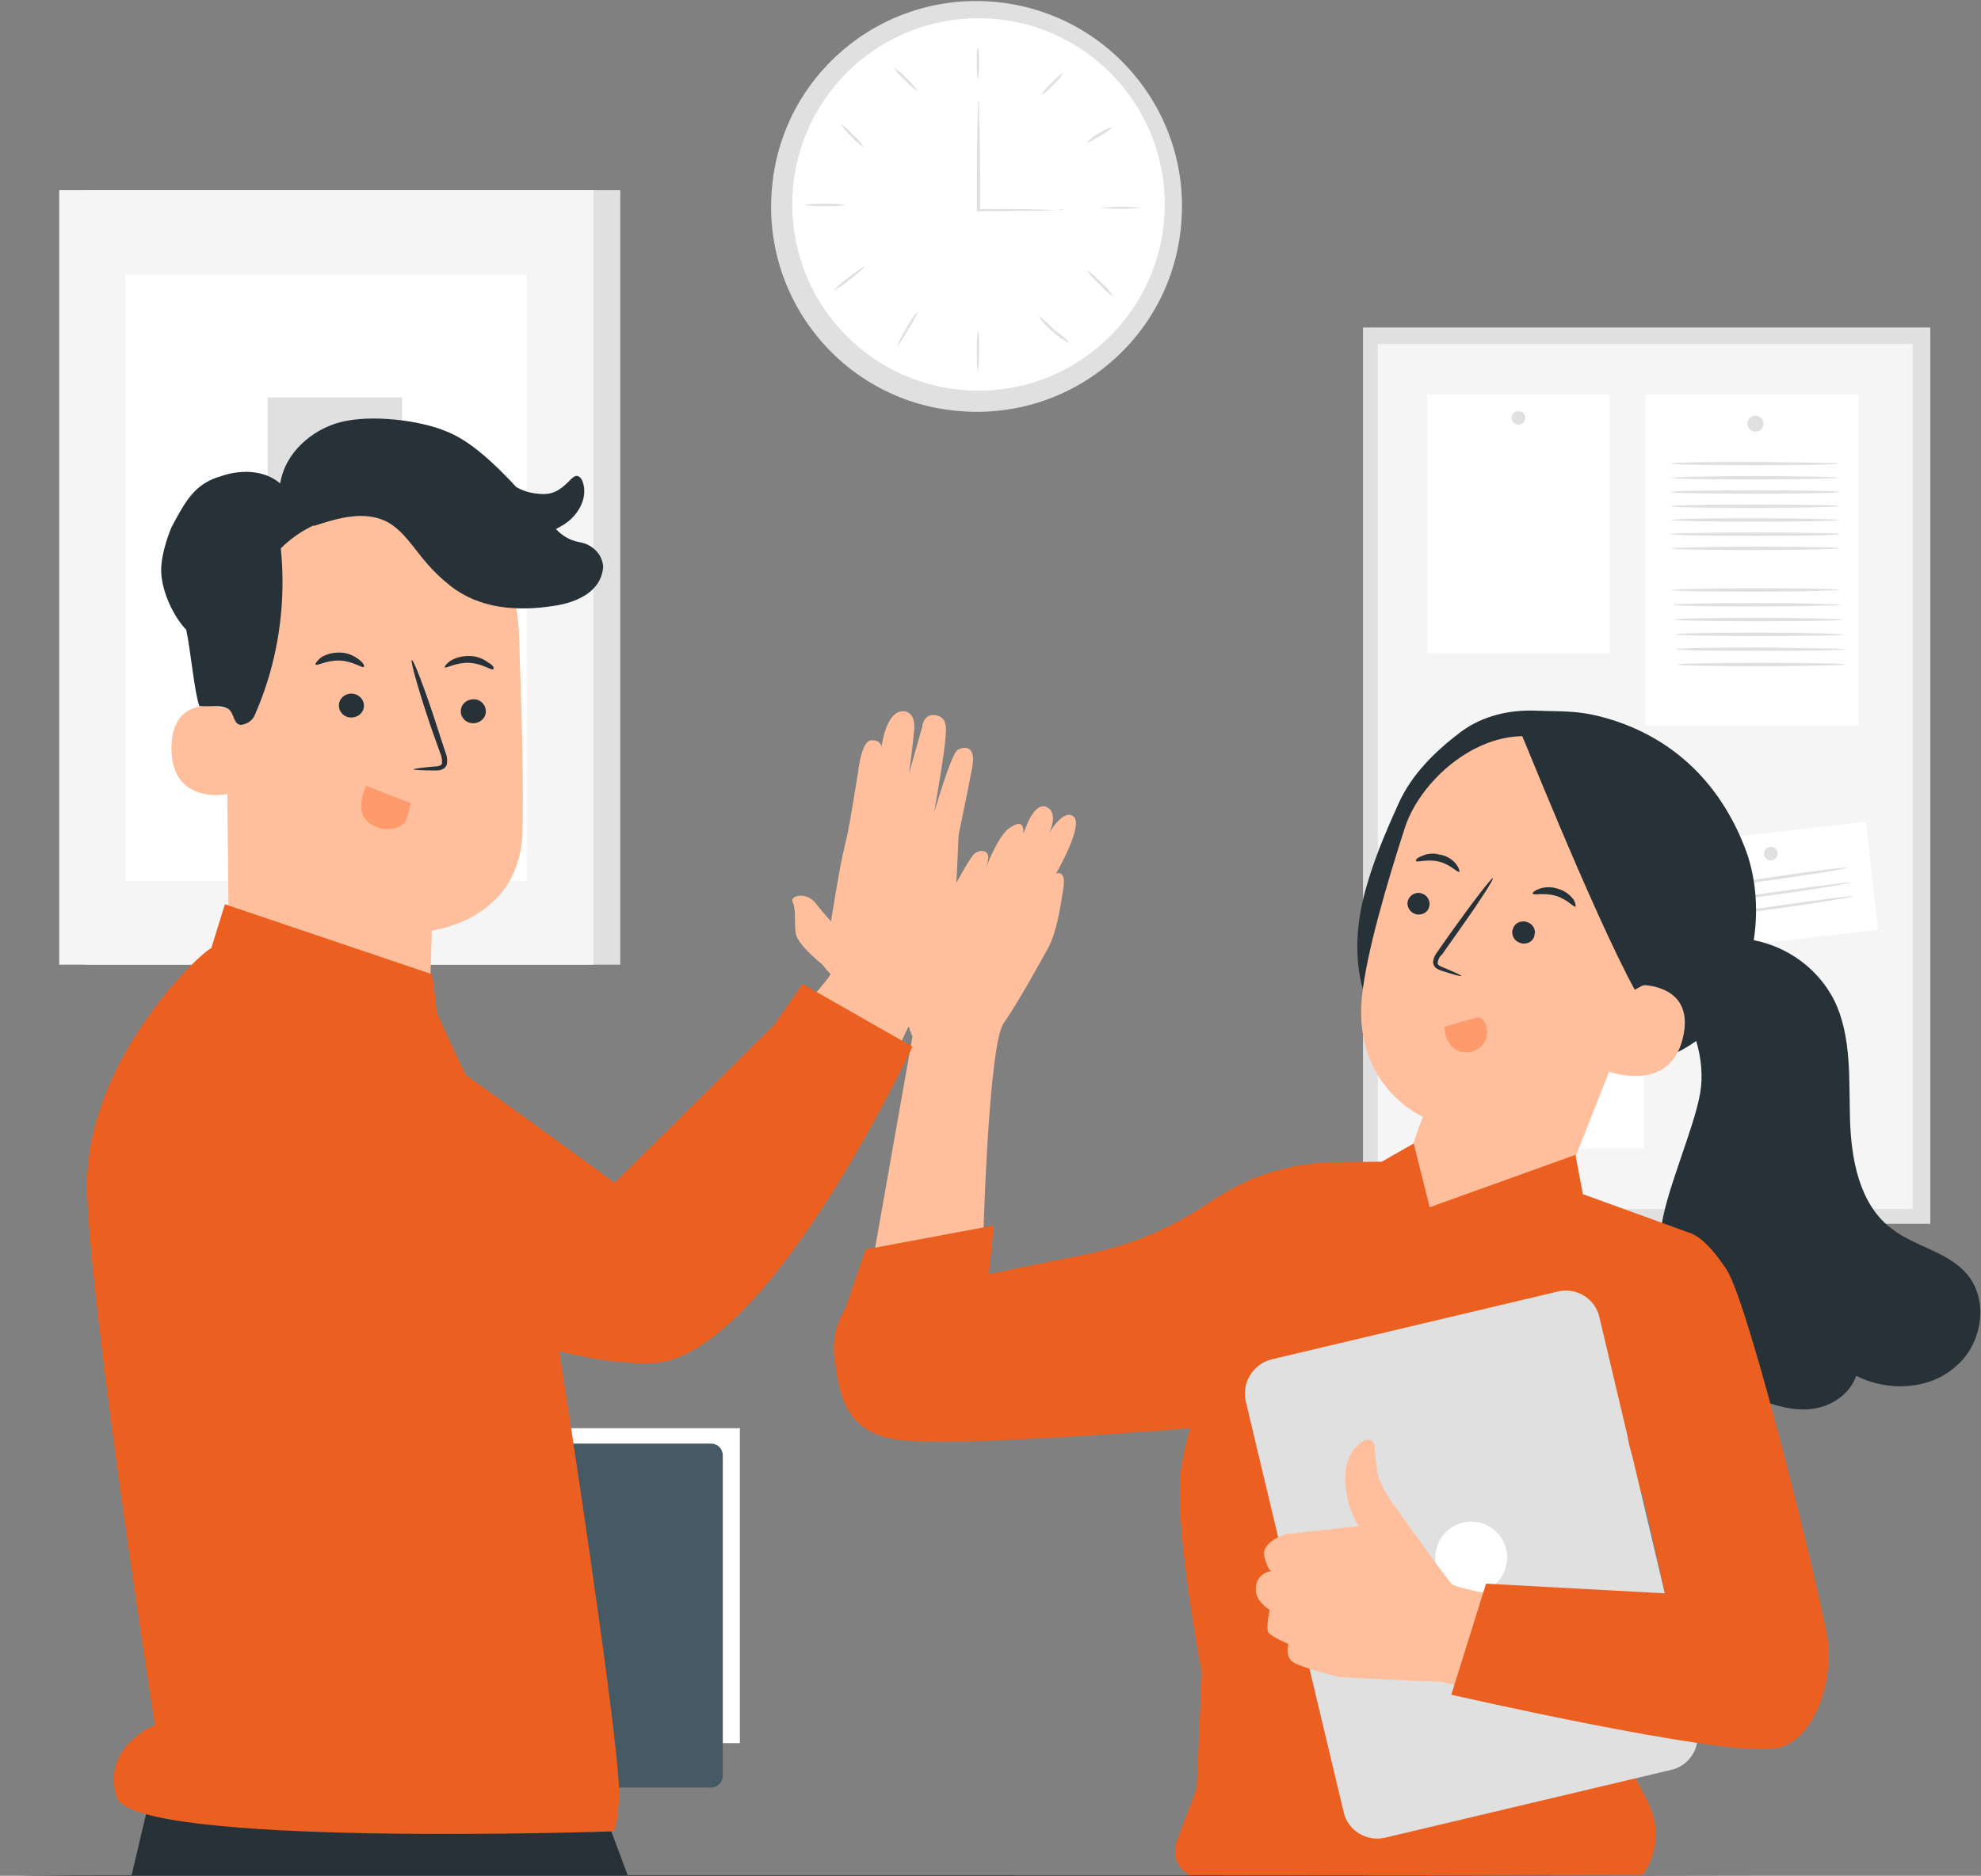 <?xml version="1.0" encoding="utf-8"?>
<!-- Generator: Adobe Illustrator 27.8.1, SVG Export Plug-In . SVG Version: 6.00 Build 0)  -->
<svg version="1.1" id="Layer_1" xmlns:xodm="http://www.corel.com/coreldraw/odm/2003"
	 xmlns="http://www.w3.org/2000/svg" xmlns:xlink="http://www.w3.org/1999/xlink" x="0px" y="0px" viewBox="0 0 347.8 329.4"
	 style="enable-background:new 0 0 347.8 329.4;" xml:space="preserve">
<rect x="0" y="0" width="347.8" height="329.4" fill="#808080" stroke="none"/>
<style type="text/css">
	.st0{fill:#E0E0E0;}
	.st1{fill:#F5F5F5;}
	.st2{fill:#FFFFFF;}
	.st3{fill:#263238;}
	.st4{fill:#FFBF9D;}
	.st5{fill:#EB6020;}
	.st6{fill:#455A64;}
	.st7{fill:#FF9A6C;}
</style>
<g id="Layer_x0020_1">
	<g id="_1797118696304">
		<path class="st0" d="M174.3,0.3c-19.9-1.6-37.3,13.2-38.8,33.1c-1.6,19.9,13.2,37.3,33.1,38.8c19.9,1.6,37.3-13.2,38.8-33.1
			C209,19.3,194.2,1.9,174.3,0.3z M239.3,214.9h99.6V57.5h-99.6V214.9z M15.1,169.4h93.8v-136H15.1V169.4z"/>
		<path class="st1" d="M241.9,212.3h93.9V60.4h-93.9V212.3z M10.4,169.4h93.8v-136H10.4V169.4z"/>
		<path class="st2" d="M204.5,35.9c0-18-14.6-32.7-32.7-32.7s-32.7,14.6-32.7,32.7s14.6,32.7,32.7,32.7S204.5,53.9,204.5,35.9z
			 M22,154.7h70.5V48.2H22V154.7z M250.6,114.7h32V69.3h-32V114.7z M251.2,201.7h37.4v-58.1h-37.4V201.7z M295.5,167.2l34.2-3.9
			l-2.1-19l-34.2,3.9L295.5,167.2z M288.9,127.4h37.4V69.3h-37.4L288.9,127.4L288.9,127.4z"/>
		<rect x="47" y="69.8" class="st0" width="23.6" height="67"/>
		<path class="st0" d="M324.4,152.4c0,0.1-5.8,1.1-13,2.1c-7.2,1-13,1.7-13,1.6c0-0.2,5.8-1.1,13-2.1
			C318.5,152.9,324.3,152.2,324.4,152.4z M186.7,36.8c-0.3,0.1-0.7,0.1-1,0.1c0,0-0.1,0-0.1,0l-3.2,0.1c-2.7,0-6.5,0.1-10.7,0.1
			h-0.2v-2.3c0-4.8,0-9.1,0.1-12.2c0-1.5,0.1-2.7,0.1-3.7c0-0.1,0-0.1,0-0.2c0-0.4,0-0.8,0.1-1.2c0.1,0.4,0.1,0.8,0.1,1.2
			c0,0.1,0,0.1,0,0.2c0,0.9,0,2.2,0.1,3.7c0,3.1,0.1,7.4,0.1,12.2v2.1l-0.2-0.2c4.3,0,8,0,10.7,0.1l3.2,0.1c0.1,0,0.1,0,0.2,0
			C186,36.7,186.4,36.7,186.7,36.8z M309.6,74.4C309.6,74.4,309.6,74.4,309.6,74.4c0,0.8-0.6,1.4-1.4,1.4c-0.8,0-1.4-0.6-1.4-1.4
			c0-0.8,0.6-1.4,1.4-1.4c0,0,0,0,0,0C309,73,309.6,73.6,309.6,74.4L309.6,74.4L309.6,74.4z M312.1,149.9c0-0.7-0.5-1.2-1.2-1.2
			s-1.2,0.5-1.2,1.2c0,0.7,0.5,1.2,1.2,1.2S312.1,150.5,312.1,149.9z M325.4,157.4c0,0.1-5.8,1.1-13,2.1s-13,1.7-13,1.6
			c0-0.2,5.8-1.1,13-2.1S325.3,157.2,325.4,157.4z M324.9,155c0,0.1-5.8,1.1-13,2.1s-13,1.7-13,1.6c0-0.2,5.8-1.1,13-2.1
			S324.9,154.8,324.9,155z M324.1,116.7c0,0.1-6.6,0.3-14.8,0.3c-8.2,0-14.8-0.1-14.8-0.3s6.6-0.3,14.8-0.3S324.1,116.5,324.1,116.7
			z M323.9,114c0,0.2-6.6,0.3-14.8,0.3c-8.2,0-14.8-0.1-14.8-0.3s6.6-0.3,14.8-0.3C317.3,113.8,323.9,113.9,323.9,114z M323.7,111.4
			c0,0.2-6.6,0.3-14.8,0.3c-8.2,0-14.8-0.1-14.8-0.3s6.6-0.3,14.8-0.3S323.7,111.3,323.7,111.4z M323.5,108.8
			c0,0.2-6.6,0.3-14.8,0.3s-14.8-0.1-14.8-0.3s6.6-0.3,14.8-0.3C316.8,108.5,323.5,108.7,323.5,108.8z M323.3,106.2
			c0,0.1-6.6,0.3-14.8,0.3s-14.8-0.1-14.8-0.3s6.6-0.3,14.8-0.3C316.6,105.9,323.3,106.1,323.3,106.2z M323,103.6
			c0,0.1-6.6,0.3-14.8,0.3s-14.8-0.1-14.8-0.3c0-0.1,6.6-0.3,14.8-0.3C316.4,103.3,323,103.4,323,103.6z M323,96.3
			c0,0.1-6.6,0.3-14.8,0.3s-14.8-0.1-14.8-0.3c0-0.1,6.6-0.3,14.8-0.3C316.4,96,323,96.1,323,96.3z M323,93.8
			c0,0.2-6.6,0.3-14.8,0.3s-14.8-0.1-14.8-0.3s6.6-0.3,14.8-0.3C316.4,93.5,323,93.6,323,93.8z M323,91.3c0,0.2-6.6,0.3-14.8,0.3
			s-14.8-0.1-14.8-0.3S300,91,308.2,91C316.4,91,323,91.2,323,91.3z M323,88.9c0,0.1-6.6,0.3-14.8,0.3s-14.8-0.1-14.8-0.3
			s6.6-0.3,14.8-0.3C316.4,88.6,323,88.7,323,88.9z M323,86.4c0,0.2-6.6,0.3-14.8,0.3s-14.8-0.1-14.8-0.3s6.6-0.3,14.8-0.3
			C316.4,86.1,323,86.2,323,86.4z M323,83.9c0,0.1-6.6,0.3-14.8,0.3s-14.8-0.1-14.8-0.3c0-0.1,6.6-0.3,14.8-0.3
			C316.4,83.6,323,83.8,323,83.9z M323,81.4c0,0.2-6.6,0.3-14.8,0.3s-14.8-0.1-14.8-0.3s6.6-0.3,14.8-0.3
			C316.4,81.2,323,81.3,323,81.4z M267.8,73.4c0,0.6-0.5,1.2-1.2,1.2c-0.6,0-1.2-0.5-1.2-1.2s0.5-1.2,1.2-1.2c0,0,0,0,0,0
			C267.3,72.2,267.8,72.7,267.8,73.4C267.8,73.4,267.8,73.4,267.8,73.4z M151.7,25.9c-0.8-0.5-1.6-1.2-2.2-1.9
			c-0.7-0.6-1.4-1.4-1.9-2.2c0.8,0.5,1.6,1.2,2.2,1.9C150.5,24.3,151.2,25.1,151.7,25.9C151.7,25.9,151.7,25.9,151.7,25.9z
			 M161.1,16c-0.8-0.5-1.5-1.1-2.2-1.9c-0.7-0.6-1.4-1.3-1.9-2.2c0.8,0.5,1.5,1.1,2.2,1.9C159.9,14.4,160.6,15.2,161.1,16L161.1,16
			L161.1,16z M148.4,36c-0.9,0.2-1.8,0.2-2.7,0.2c-0.3,0-0.6,0-0.9,0c-0.3,0-0.6,0-0.9,0c-0.9,0-1.8-0.1-2.7-0.2
			c0.9-0.2,1.8-0.2,2.7-0.2c0.3,0,0.6,0,0.9,0c0.3,0,0.6,0,0.9,0C146.6,35.8,147.5,35.8,148.4,36L148.4,36z M161.2,54.7
			c-0.5,1.1-1.1,2.2-1.8,3.2c-0.6,1.1-1.2,2.1-1.9,3.1c0.4-1.2,0.9-2.3,1.6-3.3C159.6,56.6,160.3,55.6,161.2,54.7L161.2,54.7
			L161.2,54.7z M152,46.6c-0.8,0.9-1.7,1.7-2.7,2.4c-0.9,0.8-1.9,1.5-3,2.1c0.8-0.9,1.7-1.7,2.7-2.4C150,47.9,151,47.2,152,46.6
			L152,46.6L152,46.6z M195.5,52.1c-0.9-0.6-1.8-1.4-2.5-2.2c-0.8-0.7-1.6-1.6-2.2-2.5c0.9,0.6,1.8,1.4,2.5,2.2
			C194.2,50.3,194.9,51.1,195.5,52.1L195.5,52.1z M187.9,60.3c-1.1-0.5-2.2-1.2-3.1-2.1c-1-0.8-1.9-1.7-2.5-2.8
			c1,0.8,1.9,1.6,2.8,2.5C186.1,58.6,187,59.4,187.9,60.3L187.9,60.3L187.9,60.3z M171.7,65.3c-0.2-0.9-0.2-1.9-0.2-2.8
			c0-0.3,0-0.6,0-0.9c0-0.3,0-0.6,0-0.9c0-0.9,0.1-1.9,0.2-2.8c0.2,0.9,0.2,1.9,0.2,2.8c0,0.3,0,0.6,0,0.9c0,0.3,0,0.6,0,0.9
			C171.9,63.4,171.8,64.3,171.7,65.3z M200.5,36.5c-1.2,0.1-2.5,0.2-3.7,0.2c-1.2,0-2.5-0.1-3.7-0.2c1.2-0.1,2.5-0.2,3.7-0.2
			C198,36.3,199.3,36.4,200.5,36.5L200.5,36.5z M195.4,22.3c-0.7,0.6-1.4,1.1-2.2,1.5c-0.7,0.5-1.5,1-2.4,1.3
			c0.6-0.7,1.3-1.3,2.2-1.7C193.7,22.9,194.5,22.5,195.4,22.3z M186.7,12.8c-0.5,0.8-1.1,1.5-1.8,2.1c-0.6,0.7-1.3,1.3-2.1,1.8
			c0.5-0.8,1.1-1.5,1.8-2.1C185.2,13.9,185.9,13.2,186.7,12.8z M171.7,8.3c0.2,0.7,0.2,1.4,0.2,2.1c0,0.2,0,0.5,0,0.7
			c0,0.2,0,0.5,0,0.7c0,0.7-0.1,1.4-0.2,2.1c-0.2-0.7-0.2-1.4-0.2-2.1c0-0.2,0-0.5,0-0.7c0-0.2,0-0.5,0-0.7
			C171.4,9.7,171.5,9,171.7,8.3L171.7,8.3z"/>
		<path class="st3" d="M345.2,223.6c-3.4-3.9-9.2-4.7-13.3-8c-5.5-4.3-6.9-12.1-7.1-19.1s0.3-14.4-2.7-20.7
			c-2.8-5.6-8.1-9.5-14.2-10.7c0.9-5.7,0.3-11.7-1.7-16.6c-4.2-10.6-11.8-18.3-22.6-21.9c-6.1-2-9-1.6-13.8-1.8s-9.5,0.9-13.3,3.7
			c-4.5,3.4-8.7,7.5-11,12.7c-2.4,5.3-4.7,10.7-6.1,16.4c-1.4,5.7-1.6,11.7,0.2,17.2l13.3,6.9c7.7,2.7,15.5,5.5,23.6,6.2
			c7.4,0.6,15.3-0.8,21.3-5.1c0.9,3,1.2,6.2,0.7,9.1c-1,6.2-6.4,18.1-6.9,24.3c-1.1,13.7,4.3,23.6,16.8,29.3
			c3.1,1.4,6.5,2.3,9.8,1.9s6.6-2.6,7.7-5.8c5.5,2.8,12.7,2.5,17.3-1.5C348.1,236.1,349.3,228.2,345.2,223.6L345.2,223.6z"/>
		<path class="st4" d="M166.1,158.4c0,0,4-7.7,5-8.5s2.5-0.6,2.4,0.8c-0.1,1.4-1.8,5.3-1.8,5.3s3-8.8,5.4-10.5s2.6-0.4,2.6,0.9
			c0,0,1.7-5.7,4-4.7s0.5,4.6,0.5,4.6s2.5-4.4,4.3-2.9c1.8,1.6-3.1,10-3.1,10s1.8-0.8,1.3,2.5c-0.5,3.3-1.2,7.9-2.7,10.6
			s-5.1,9.3-7.8,13.2c-2.7,3.9-3.6,38.5-3.6,38.5s-11.8,7-17.5,6.1l-2.3-0.4l7.4-41.9c0,0-1.6-2.9-1.2-8
			C159.1,168.8,166.1,158.4,166.1,158.4L166.1,158.4z M293.7,144.4l-16.4-13.4l-5.1-1c-11-3.5-22.5,6.3-25.5,15.2
			c-3.2,9.9-6.8,22.1-7.6,29.9c-1.5,15.8,10.7,21,10.7,21s-0.9,2.3-2.5,7.2l-1.8,1.4c1,8.6,13.7,12.5,27.2,7.3l0.6-0.5l9.2-23.3
			c3.5,1.1,10.9,2.1,12.9-5.7c1.9-7.5-3.4-9.2-6.5-9.5c-0.1,0-0.3,0-0.5,0.1l8.7-22c0.1-0.5,0.2-1,0.2-1.5
			C297.3,147.2,295.9,145.2,293.7,144.4L293.7,144.4L293.7,144.4z"/>
		<path class="st3" d="M290.4,172l-3.4,1.8c-7.7-14.2-20.9-47.7-20.3-45.8c0,0,8.6-0.7,16.4,3.3c7.8,4,22.2,13.2,18.8,22.8
			C298.6,163.9,290.4,172,290.4,172z M247.2,158.1c0,0.2-0.1,0.3-0.1,0.5c0,0.9,0.6,1.7,1.4,1.9c0.2,0.1,0.4,0.1,0.6,0.1
			c0.8,0,1.6-0.5,1.8-1.3c0-0.2,0.1-0.3,0.1-0.5c0-0.9-0.6-1.7-1.4-1.9c-0.2-0.1-0.4-0.1-0.6-0.1
			C248.2,156.8,247.5,157.3,247.2,158.1z M276.6,159.2c-0.3,0.2-1.4-1.3-3.5-1.9c-2.1-0.6-3.9,0-4-0.4c-0.1-0.1,0.3-0.5,1.1-0.8
			c0.5-0.2,1.1-0.3,1.7-0.3c0.6,0,1.1,0.1,1.7,0.3c1.1,0.3,2,1,2.7,1.9C276.6,158.6,276.7,159.1,276.6,159.2z M269.4,164.3
			c-0.2,0.9-1,1.4-1.9,1.4c-0.2,0-0.3,0-0.5-0.1c-0.9-0.2-1.5-1-1.5-1.9c0-0.2,0-0.3,0.1-0.5c0.2-0.9,1-1.4,1.9-1.4
			c0.2,0,0.3,0,0.5,0.1c0.9,0.2,1.5,1,1.5,1.9C269.4,164,269.4,164.1,269.4,164.3L269.4,164.3L269.4,164.3z M256.6,171.4
			c0-0.1-1.2-0.7-3.2-1.5c-0.5-0.2-1-0.4-1-0.8c0.1-0.6,0.3-1.1,0.8-1.5c0.8-1.2,1.7-2.4,2.6-3.7c3.7-5.2,6.5-9.5,6.3-9.7
			c-0.2-0.1-3.4,4-7.1,9.2c-0.9,1.3-1.8,2.5-2.6,3.7c-0.5,0.6-0.8,1.3-0.8,2c0.1,0.4,0.3,0.8,0.7,1c0.3,0.2,0.6,0.3,0.9,0.4
			C255.3,171.2,256.6,171.5,256.6,171.4L256.6,171.4z M248.6,151.2c0.2,0.3,1.9-0.4,4,0.1c2.1,0.5,3.3,2,3.6,1.8
			c0.1-0.1,0-0.6-0.5-1.3c-0.7-0.9-1.7-1.5-2.8-1.7c-0.4-0.1-0.9-0.2-1.3-0.2c-0.7,0-1.3,0.1-1.9,0.4
			C248.8,150.6,248.5,151,248.6,151.2L248.6,151.2z"/>
		<path class="st5" d="M152,219.4l-3.6,10.4c-1.3,2.1-2,4.5-2,6.9c0,0.6,0,1.2,0.1,1.8c0.8,4.8,1,12.5,10.3,14.2s52.1-1.9,52.1-1.9
			l0.1-0.1c-0.8,2.7-1.4,5.4-1.7,7.8c-1.1,10.4,3.7,35.2,3.7,35.2l-0.9,20.4l-3.3,8.7c-1.1,2.9-0.4,4.9,2.1,6.6l79.5-0.2
			c1.5-2,2.3-4.5,2.3-7.1c0-1.9-0.5-3.8-1.3-5.5l-8.6-16.7l16.4-83.2l-19.3-7l-1.3-6.9L251,212l-2.8-11.2l-5.6,3.2l-8.5,0.1l0,0
			c-4.9,0.1-9.7,1.1-14.2,2.9c-2.8,1.2-5.6,2.8-8.1,4.5c-6.3,4.2-13.3,7.2-20.8,8.7c-8.4,1.7-17.8,3.6-17.4,3.6l0.9-8.6L152,219.4
			L152,219.4z"/>
		<path class="st0" d="M223.3,238.7l50.2-11.9c3.3-0.8,6.6,1.3,7.3,4.5l17.1,72.2c0.8,3.3-1.3,6.6-4.5,7.3l-50.2,11.9
			c-3.3,0.8-6.6-1.3-7.3-4.5L218.7,246C218,242.8,220,239.5,223.3,238.7L223.3,238.7z"/>
		<circle class="st2" cx="258.3" cy="273.5" r="6.3"/>
		<path class="st4" d="M241.3,253.7c-0.1-0.5-0.6-0.9-1.1-0.9c-0.2,0-0.4,0.1-0.6,0.1c-1.6,0.9-3.7,3.1-3.4,7.5
			c0.2,2.7,0.9,5.3,2.3,7.6l-12.7,1.4c0,0-4.5,1.3-3.8,4c0.7,2.7,1.3,2.5,1.3,2.5c-1.6,0.1-2.8,1.4-2.8,3c0,0.2,0,0.3,0,0.5
			c0.1,1.9,2.4,3.3,2.4,3.3s-0.7,3.3-0.2,4c0.5,0.7,3.5,2,3.5,2s-0.6,2.1,0.7,3.1c1.3,1,8.2,2.7,8.2,2.7s14.7,0.8,17.8,0.8l14.8,3.4
			v-17.5c0,0-12.1-2.3-12.8-3c-1.4-1.6-9.3-12.7-9.3-12.7s-3-3.7-3.7-6.6C241.6,257.1,241.4,255.4,241.3,253.7L241.3,253.7
			L241.3,253.7z"/>
		<path class="st5" d="M296.7,216.6c0,0,2.3,0.1,6.4,6.3s17.1,59.5,17.8,65.1c1,7.2-2.3,18.2-9.6,19.1c-9.8,1.2-56.5-9.5-56.5-9.5
			l6.1-19.5l31.4,1.7c0,0-4.2-19.7-5.9-24.8C283.7,246.7,285.4,220,296.7,216.6z"/>
		<rect x="97.5" y="250.8" class="st2" width="32.4" height="55.3"/>
		<path class="st6" d="M98.8,253.5h26c1.2,0,2.1,0.9,2.1,2.1c0,19,0,39.3,0,56.2c0,1.2-0.9,2.1-2.1,2.1h-21.6L98.8,253.5L98.8,253.5
			z"/>
		<path class="st4" d="M40.3,176.1l-0.4-36.7c-1.9,0.5-9.9,0.9-9.8-8.1c0.1-8.8,7.4-7.5,9.6-6.9l-0.1-11c-0.7-15.6,7.8-29,23.4-29.3
			l1.4,0.1c14.5,0.6,26.2,12.3,26.7,26.8c0.5,13.5,0.9,28.5,0.6,35.7c-0.8,15-15.9,16.7-15.9,16.7s-0.1,9.1-0.7,13.8l3.5,10.2
			l-23,5.5L40.3,176.1L40.3,176.1z M144.4,169.4c0,0-4.4-3.5-4.7-5.5c-0.3-2.1,0.1-4.1-0.5-5.4c-0.7-1.3,2.4-1.9,3.9,0
			s2.8,3.3,2.8,3.3s1.6-10.2,2.4-13.2s1.9-10.3,2.3-12.7c0.3-2.5,1-5.9,2.4-5.9l0.4,0c0,0,1.6,0.1,1.3,1.6c0,0,0.7-6.9,4-6.7
			c0,0,2.1,0,1.8,3.3c-0.3,3.3-0.9,7.6-0.9,7.6l2.3-8.1c0,0,0.2-2.5,2.4-2.1c2.2,0.4,1.9,2.4,1.5,5.8c-0.4,3.4-1.8,11.3-1.8,11.3
			s3-10.3,4.1-11c1.2-0.7,3.3-0.8,2.6,3s-2.4,11.9-2.4,11.9s-0.5,13-1,15.8c-0.6,2.8-9,20.4-9,20.4l-15-8.5c0,0,2.7-3.1,2.5-3.3
			C145.5,170.8,144.4,169.4,144.4,169.4L144.4,169.4z"/>
		<path class="st3" d="M97.2,106.4c-6.4,1-13,0.5-18.1-3.5c-1.5-1.2-2.9-2.5-4.1-3.9c-2.3-2.6-4.1-5.8-7.1-7.4
			c-4-2-8.7-0.6-12.9,0.8l0.2-0.2c-2.2,1-4.2,2.4-5.9,4.1c0.2,2,0.3,3.9,0.3,5.9c0,8-1.6,15.9-4.8,23.2c-0.3,0.8-0.9,1.4-1.7,1.7
			c-2.4,1-1.7-2.3-3.4-2.8c-1.4-0.5-2-0.2-4.7-0.3c-0.9-2.6-1.5-9.6-2.3-13.4c-2.3-2.4-4.3-6.8-4.4-10.2s1.8-7.8,1.8-7.8
			c2.6-4.9,4.1-7.4,8.1-8.8l0.1,0c3.6-1.4,8-1.4,10.9,1.1c0.8-5.3,5.5-9.5,10.7-10.8c5.2-1.3,13.6-0.4,18.6,1.7
			c3.4,1.4,6.7,4.1,10.5,8l0,0c0.5,0.5,1,1,1.5,1.6l0.1,0.1c1.2,0.7,2.5,1.1,3.9,1.2c2.3,0.3,3.7-0.5,5.3-2.1c0.5-0.5,1.1-1.2,1.7-1
			c0.4,0.2,0.7,0.6,0.8,1c0.8,2.3-0.2,4.7-1.9,6.4c-0.8,0.8-1.8,1.4-2.8,1.9c1.1,1.2,2.5,2,4.1,2.3c1.4,0.2,2.7,1,3.5,2.2
			c0.4,0.6,0.6,1.3,0.7,2C105.7,103.8,101.4,105.8,97.2,106.4z M72.6,135.1c0-0.1,1.4-0.3,3.7-0.5c0.6,0,1.1-0.1,1.3-0.5
			c0-0.1,0-0.2,0-0.4c0-0.5-0.1-1-0.3-1.4l-1.6-4.5c-2.2-6.5-3.7-11.8-3.4-11.9c0.3-0.1,2.3,5.1,4.4,11.6c0.5,1.6,1,3.1,1.5,4.6
			c0.2,0.5,0.3,0.9,0.3,1.4c0,0.3,0,0.6-0.1,0.9c-0.2,0.4-0.6,0.7-1,0.8c-0.3,0.1-0.6,0.1-0.8,0.1c-0.1,0-0.1,0-0.2,0
			C74,135.3,72.6,135.2,72.6,135.1L72.6,135.1z M63.9,117.1c-0.3,0.3-1.9-1-4.2-1.1s-4.1,1-4.3,0.7c-0.1-0.1,0.2-0.6,0.9-1.2
			c0.9-0.6,2-0.9,3.1-0.9c0.1,0,0.2,0,0.3,0c1.2,0,2.4,0.5,3.3,1.2C63.8,116.4,64,116.9,63.9,117.1z M63.9,123.9
			c0,1.2-1,2.1-2.2,2.1h0c0,0,0,0-0.1,0c-1.1,0-2.1-0.9-2.1-2.1c0-1.2,1-2.1,2.2-2.1c0,0,0,0,0.1,0C63,121.9,63.9,122.8,63.9,123.9z
			 M86.6,117.5c-0.3,0.3-1.9-1-4.2-1.1c-2.3-0.1-4.1,1-4.3,0.8c-0.1-0.1,0.2-0.6,0.9-1.1c0.9-0.6,2.1-0.9,3.2-0.9c0.1,0,0.2,0,0.3,0
			c1.2,0,2.4,0.5,3.3,1.2C86.6,116.8,86.8,117.4,86.6,117.5z M85.3,124.9c0,1.2-1,2.1-2.2,2.1c0,0,0,0,0,0c0,0,0,0-0.1,0
			c-1.1,0-2.1-0.9-2.1-2.1c0-1.2,1-2.1,2.2-2.1c0,0,0,0,0.1,0C84.4,122.8,85.3,123.8,85.3,124.9C85.3,124.9,85.3,124.9,85.3,124.9z"
			/>
		<path class="st3" d="M23.1,329.3l2.7-11.4l80.7,1.5l3.7,9.9c18.2,0,38,0,58.6,0c93.2,0,168.9,0.1,168.9,0.2s-75.6,0.2-168.9,0.2
			s-168.9-0.1-168.9-0.2C-0.1,329.4,8.4,329.3,23.1,329.3L23.1,329.3z"/>
		<path class="st7" d="M72.1,141c-0.2,0-7.8-3-7.8-3s-2.3,4.4,0.5,6.5s6,0.8,6.5-0.5C71.6,143,71.9,142,72.1,141L72.1,141z
			 M259,178.8c0.2-0.1,0.4-0.1,0.6-0.1c0.1,0,0.3,0,0.4,0.1c0.3,0.1,0.5,0.4,0.6,0.6c0.3,0.6,0.5,1.2,0.5,1.8c0,2-1.6,3.6-3.6,3.6
			c-0.3,0-0.7,0-1-0.1c-1.4-0.4-2.8-1.7-2.9-4.4C255.3,179.8,257.3,179.2,259,178.8L259,178.8z"/>
		<path class="st5" d="M37.1,166.5c-1.9,0.7-22.7,20.3-21.8,43.2c0.9,22.9,11.9,93.2,11.9,93.2s-9.5,3.9-6.7,12.7c2.8,8.9,87,6,87,6
			s0.8,0.8,1.2-6.1c0.3-6.4-6.2-50.6-10.5-78.2c6.1,1.5,11.8,2.3,16.5,2.1c20.2-1.2,45.5-55.6,45.5-55.6l-19.3-11l-4.9,7.1
			l-28.1,27.8c0,0-15-11-26.1-18.9c-2-4.1-3.8-8-5.1-11l-0.8-6.7l-36.4-12.3C39.5,158.7,37.1,166.5,37.1,166.5z"/>
	</g>
</g>
</svg>
